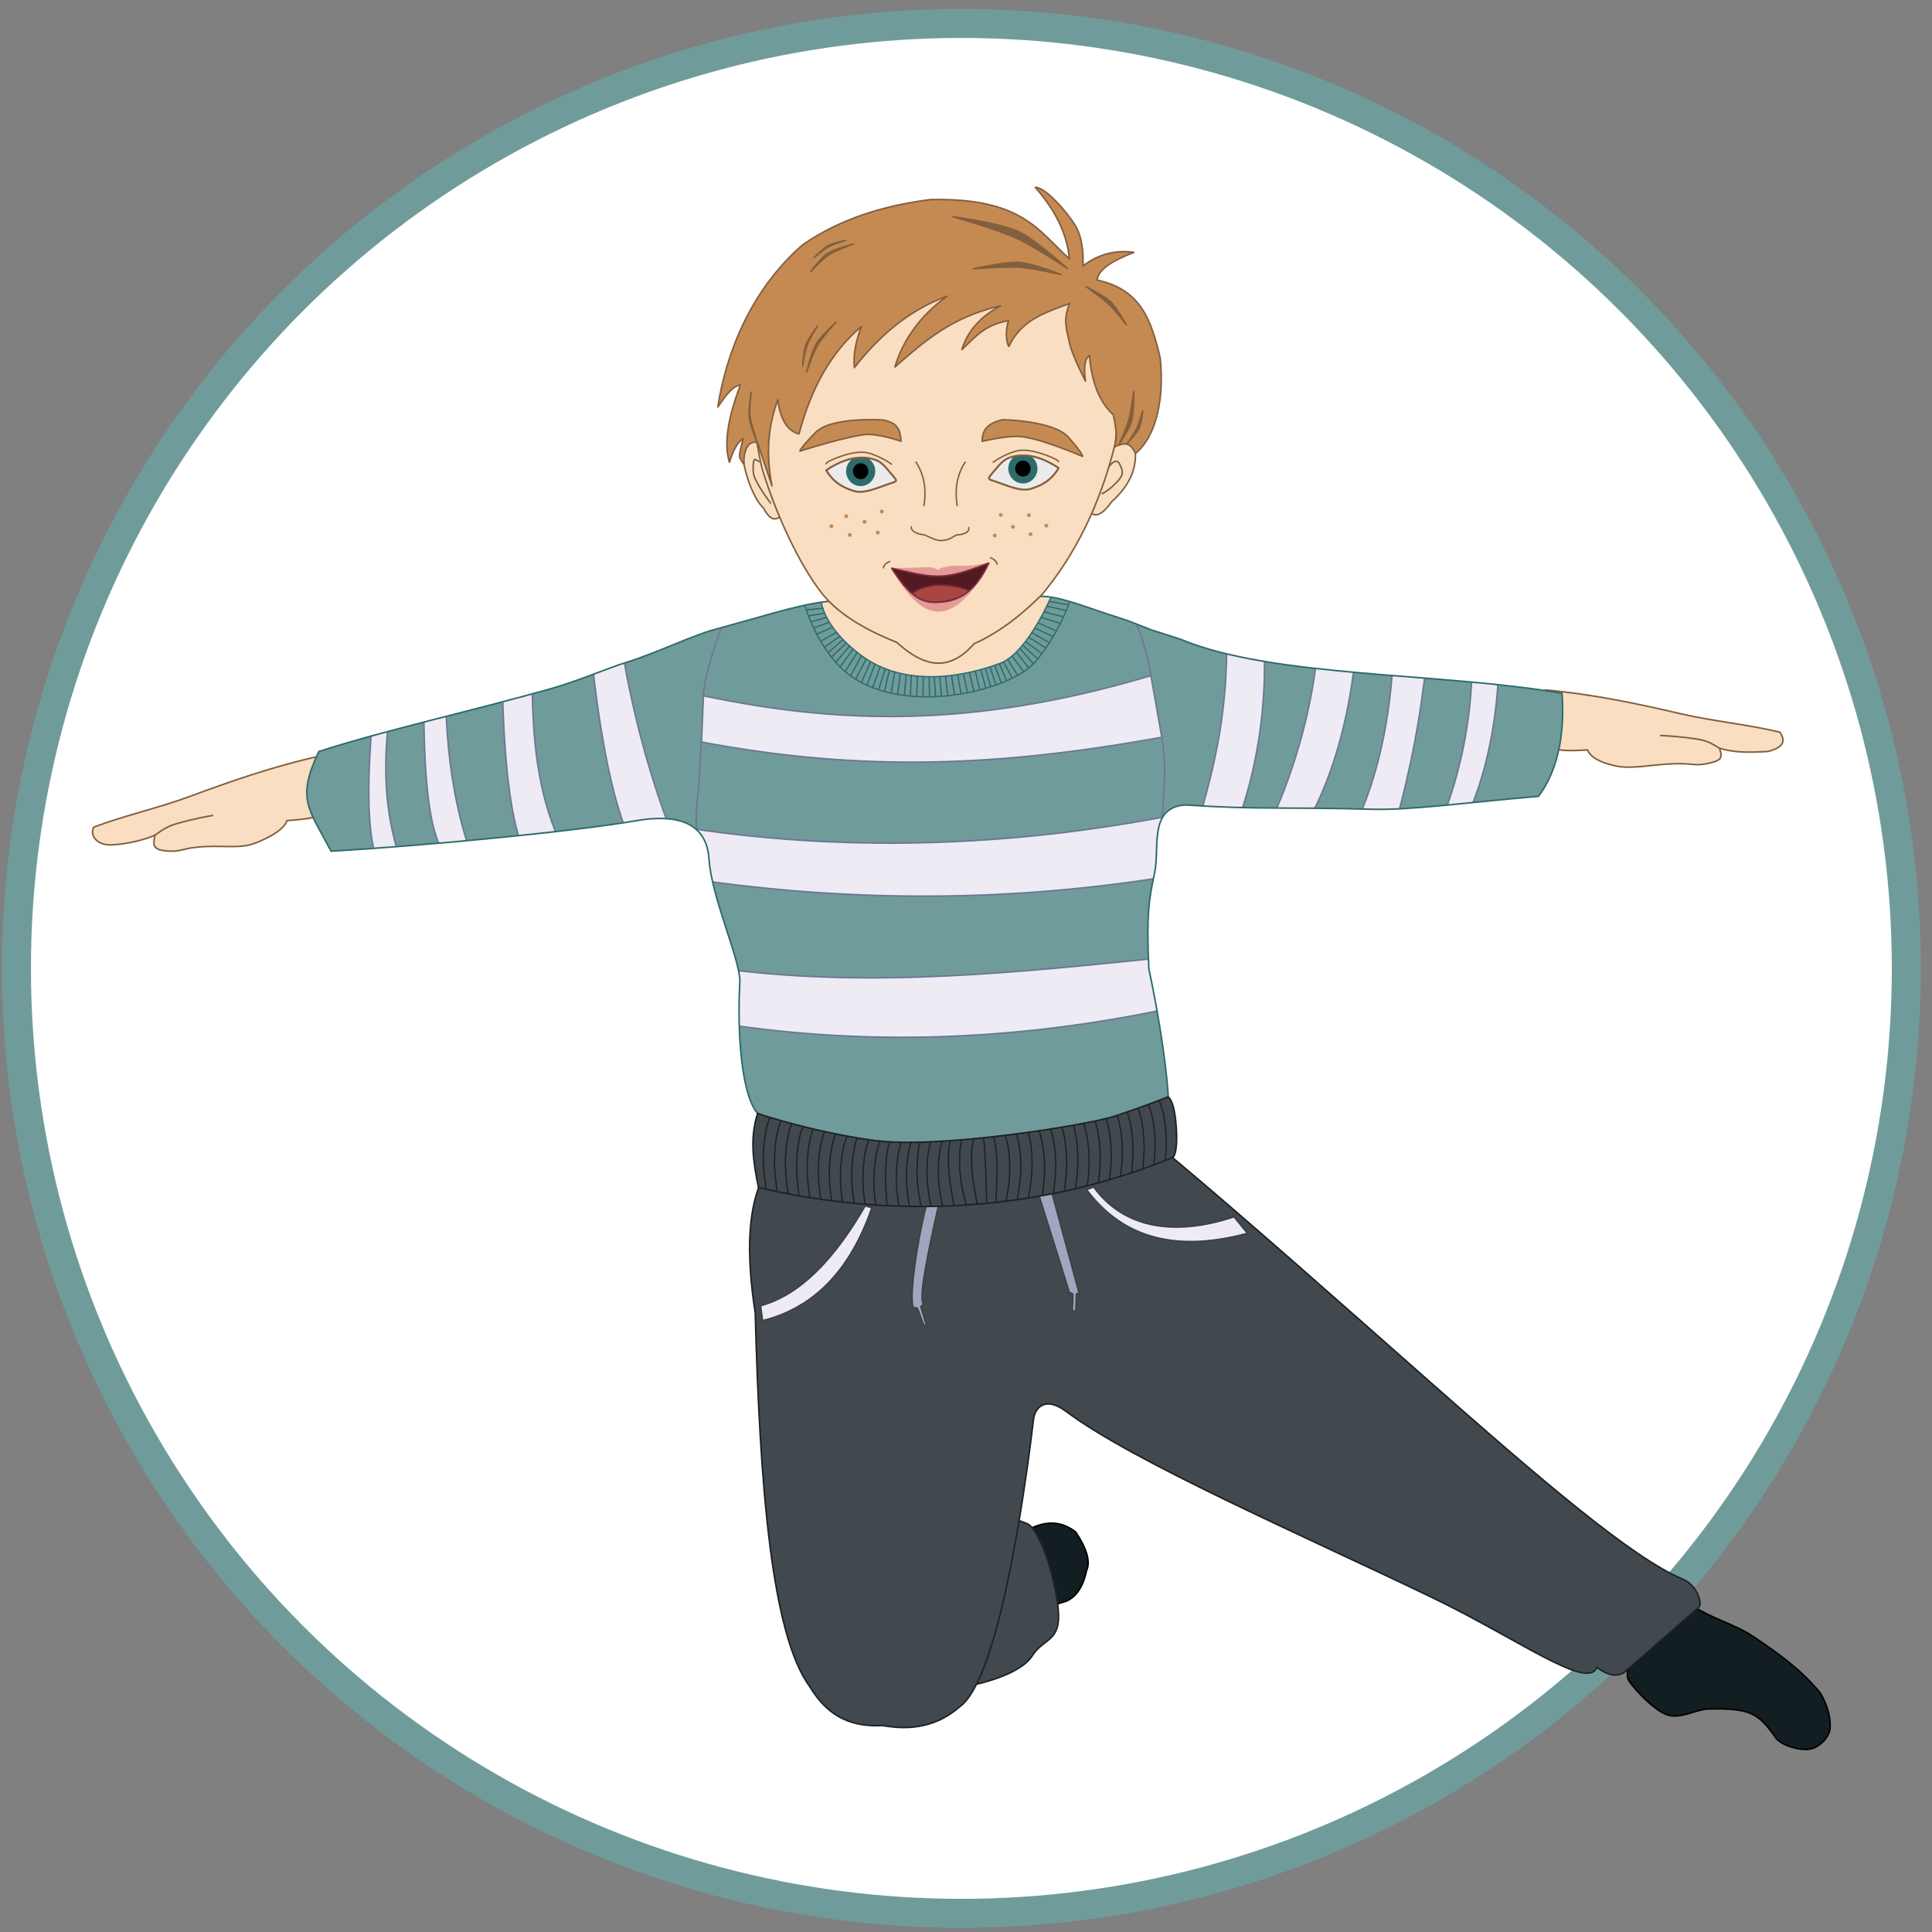 <?xml version="1.0" encoding="UTF-8" standalone="no"?><!DOCTYPE svg PUBLIC "-//W3C//DTD SVG 1.1//EN" "http://www.w3.org/Graphics/SVG/1.1/DTD/svg11.dtd"><svg width="100%" height="100%" viewBox="0 0 3000 3000" version="1.1" xmlns="http://www.w3.org/2000/svg" xmlns:xlink="http://www.w3.org/1999/xlink" xml:space="preserve" xmlns:serif="http://www.serif.com/" style="fill-rule:evenodd;clip-rule:evenodd;stroke-linecap:round;stroke-linejoin:round;stroke-miterlimit:1.5;"><rect x="0" y="0" width="3000" height="3000" fill="#808080" stroke="none"/><g><g id="Logo"><circle cx="1492.82" cy="1503.71" r="1467.28" style="fill:#fff;stroke:#709b9b;stroke-width:45.01px;"/><g id="Theo"><g id="Beine"><path id="Fuß-rechts" serif:id="Fuß rechts" d="M2532.02,2579.73c-3.004,5.797 -8.205,22.104 -2.442,30.532c9.465,13.842 38.471,45.291 59.233,52.517c20.762,7.226 43.865,-8.753 65.34,-9.16c21.284,-0.404 46.613,-0.305 63.508,6.717c15.958,6.633 25.826,18.777 37.861,35.418c7.062,14.72 45.712,25.9 61.675,18.32c11.631,-5.523 23.055,-17.12 24.427,-29.922c1.526,-14.249 -3.249,-35.903 -15.267,-55.57c-30.978,-37.746 -68.596,-63.304 -101.979,-86.102c-30.447,-20.794 -67.895,-29.086 -98.315,-50.684l-94.041,87.934Z" style="fill:#131e22;stroke:#000;stroke-width:2.44px;"/><path id="Fuß-links" serif:id="Fuß links" d="M1601.94,2372.72c25.273,-11.995 48.004,-9.581 68.393,6.107c16.803,25.296 23.093,45.336 17.098,59.233c-5.566,26.118 -16.417,41.665 -31.754,48.242l-19.541,6.106l-34.196,-119.688Z" style="fill:#131e22;stroke:#000;stroke-width:2.44px;"/><g id="Turnhose"><path id="Linkes-Bein" serif:id="Linkes Bein" d="M1516.31,2615.2c-0,-0 67.345,-14.012 86.474,-43.991c18.398,-28.834 45.83,-21.032 40.253,-74.543c-5.637,-54.085 -30.104,-123.202 -47.994,-130.656c-17.89,-7.454 -20.585,-6.502 -20.585,-6.502l-58.148,255.692Z" style="fill:#41494f;stroke:#1e2225;stroke-width:2.44px;"/><path id="Hose" d="M1813.34,1791.33c122.74,102.552 274.349,237.434 401.68,349.756c176.027,155.277 319.24,278.304 397.822,310.93c23.759,9.865 30.622,39.409 25.034,43.8l-116.963,102.09c-14.402,6.999 -27.989,0.961 -41.348,-8.736c-14.795,36.202 -122.174,-44.482 -259.579,-110.414c-200.25,-96.087 -460.922,-209.435 -563.954,-286.703c-34.813,-26.108 -49.333,-3.867 -51.179,11.592c-15.022,125.833 -55.342,404.599 -114.726,446.674c-35.342,30.855 -75.899,36.94 -119.384,29.118c-42.942,1.989 -82.211,-8.886 -112.94,-59.819c-60.041,-81.039 -77.989,-314.365 -85.064,-580.783c-15.51,-100.049 -9.483,-166.597 11.647,-209.651l628.954,-37.854Z" style="fill:#41494f;stroke:#1e2225;stroke-width:2.44px;"/><path d="M1181.02,2027.5l3.053,23.204c77.033,-19.1 135.068,-74.736 169.762,-175.257l-10.381,-3.053c-47.979,83.301 -101.428,138.569 -162.434,155.106Z" style="fill:#eeebf5;stroke:#3c4145;stroke-width:2.44px;"/><path d="M1439.33,1871.78c-3.197,-1.598 -30.186,132.685 -21.373,158.159c0.34,0.985 6.189,0.529 6.531,1.45c7.693,20.7 10.164,27.162 10.164,27.162l3.662,-1.329l-8.337,-28.333l4.09,-3.445c-7.419,-8.938 3.929,-67.579 24.193,-157.939l-18.93,4.275Z" style="fill:#9ea7bd;stroke:#3c4145;stroke-width:2.44px;"/><path d="M1613.36,1856.52c-0,-0 45.799,145.335 47.02,150.22c0.16,0.64 5.38,1.605 5.428,2.799c0.318,7.918 -0.886,26.03 -0.886,26.03l5.652,0.138l0.866,-26.561l4.206,-1.184l-43.356,-159.992l-18.93,8.55Z" style="fill:#9ea7bd;stroke:#3c4145;stroke-width:2.44px;"/><path d="M1687.25,1847.36c59.237,79.202 144.924,96.056 249.757,67.782l-20.762,-25.647c-94.803,31.191 -172.053,16.847 -218.003,-46.41l-10.992,4.275Z" style="fill:#eeebf5;stroke:#3c4145;stroke-width:2.44px;"/></g></g><g id="Oberkörper"><g id="Hand-links" serif:id="Hand links"><path d="M2399.68,1071.36c75.548,6.736 145.89,22.065 210.287,37.01c50.788,11.787 103.734,16.468 154.057,28.591c8.26,13.106 7.03,23.015 -18.337,29.877c-28.689,1.887 -55.205,1.851 -75.83,-5.163c5.729,15.661 2.927,19.2 -17.703,23.756c-20.605,4.361 -23.813,-0.158 -48.957,0.399c-36.72,0.812 -67.075,8.609 -91.608,4.037c-16.951,-3.16 -40.841,-10.629 -46.428,-25.366c-36.026,2.19 -47.862,0.4 -49.147,-3.127l-16.334,-90.014Z" style="fill:#f9dec1;stroke:#825f3e;stroke-width:2.44px;"/><path d="M2669.52,1161.69c-0,-0 -13.81,-9.586 -25.653,-12.32c-11.844,-2.735 -38.084,-6.065 -65.263,-7.259" style="fill:#f9dec1;stroke:#825f3e;stroke-width:2.44px;"/></g><g id="Hand-links1" serif:id="Hand links"><path d="M498.695,1173.56c-74.1,16.183 -141.957,40.235 -203.963,63.159c-48.903,18.079 -100.84,29.381 -149.239,47.736c-6.546,14.041 6.122,26.19 21.948,27.334c15.962,1.154 53.711,-5.558 73.29,-15.109c-3.713,16.257 -2.988,22.776 18.052,24.703c20.99,1.735 22.002,-3.247 47.017,-5.857c36.531,-3.811 62.556,2.715 86.319,-4.906c16.42,-5.266 49.638,-21.102 53.327,-36.424c36.016,-2.357 47.533,-5.622 48.364,-9.282l4.885,-91.354Z" style="fill:#f9dec1;stroke:#825f3e;stroke-width:2.44px;"/><path d="M241.732,1296.18c-0,0 13.117,-10.316 24.522,-14.518c11.406,-4.202 37.019,-10.805 63.832,-15.407" style="fill:#f9dec1;stroke:#825f3e;stroke-width:2.44px;"/></g><path id="Pullover" d="M494.988,1167.05c-34.964,74.201 -15.865,88.221 19.066,154.655c144.776,-8.369 378.071,-30.583 473.431,-47.229c33.486,-5.845 108.831,-13.871 113.444,59.256c3.688,58.472 47.158,153.672 47.999,189.031c-3.535,60.735 -0.102,122.741 9.453,163.567c4.39,18.758 10.33,33.56 17.975,42.703c198.702,77.244 471.969,52.088 637.69,-26.206c-3.166,-57.983 -19.222,-148.263 -30.153,-198.481c-3.691,-80.222 -0.496,-106.053 8.922,-148.451c8.393,-37.79 -9.867,-102.298 47.581,-105.937c119.795,7.664 148.031,2.778 289.213,6.662c60.957,1.677 145.175,-10.269 259.406,-20.095c7.022,-10.214 43.827,-55.689 36.515,-159.936c-185.019,-32.328 -448.031,-24.14 -590.285,-83.124c-6.351,-2.634 -43.426,-13.761 -48.079,-15.568c-18.32,-7.112 -31.844,-12.938 -45.204,-17.144c-64.417,-20.276 -111.462,-42.367 -142.351,-32.159c-52.659,17.401 -122.413,28.737 -180.342,22.979c-36.205,-17.573 -81.127,-22.3 -122.202,-18.881c-51.487,4.286 -86.244,17.223 -186.719,44.595c-36.599,9.971 -91.173,36.897 -138.11,51.371c-27.479,8.474 -75.036,29.027 -118.205,41.196c-117.952,33.251 -265.783,66.562 -359.045,97.196Z" style="fill:#709b9b;"/><clipPath id="_clip1"><path id="Pullover1" serif:id="Pullover" d="M494.988,1167.05c-34.964,74.201 -15.865,88.221 19.066,154.655c144.776,-8.369 378.071,-30.583 473.431,-47.229c33.486,-5.845 108.831,-13.871 113.444,59.256c3.688,58.472 47.158,153.672 47.999,189.031c-3.535,60.735 -0.102,122.741 9.453,163.567c4.39,18.758 10.33,33.56 17.975,42.703c198.702,77.244 471.969,52.088 637.69,-26.206c-3.166,-57.983 -19.222,-148.263 -30.153,-198.481c-3.691,-80.222 -0.496,-106.053 8.922,-148.451c8.393,-37.79 -9.867,-102.298 47.581,-105.937c119.795,7.664 148.031,2.778 289.213,6.662c60.957,1.677 145.175,-10.269 259.406,-20.095c7.022,-10.214 43.827,-55.689 36.515,-159.936c-185.019,-32.328 -448.031,-24.14 -590.285,-83.124c-6.351,-2.634 -43.426,-13.761 -48.079,-15.568c-18.32,-7.112 -31.844,-12.938 -45.204,-17.144c-64.417,-20.276 -111.462,-42.367 -142.351,-32.159c-52.659,17.401 -122.413,28.737 -180.342,22.979c-36.205,-17.573 -81.127,-22.3 -122.202,-18.881c-51.487,4.286 -86.244,17.223 -186.719,44.595c-36.599,9.971 -91.173,36.897 -138.11,51.371c-27.479,8.474 -75.036,29.027 -118.205,41.196c-117.952,33.251 -265.783,66.562 -359.045,97.196Z"/></clipPath><g clip-path="url(#_clip1)"><path d="M576.519,1138.7c-7.039,92.859 -5.767,173.679 14.56,209.201l33.026,-6.762c-24.337,-65.854 -29.611,-137.81 -21.379,-214.087l-26.207,11.648Z" style="fill:#eeebf5;stroke:#6d7894;stroke-width:2.44px;"/><path d="M694.927,1330.92c-28.746,-28.613 -35.515,-118.09 -36.876,-218.426l34.511,-13.582c2.356,80.434 14.74,159.41 39.242,228.119l-36.877,3.889Z" style="fill:#eeebf5;stroke:#6d7894;stroke-width:2.44px;"/><path d="M780.347,1074.64c2.624,116.756 14.425,208.482 33.985,247.074l59.194,-5.393c-32.697,-68.239 -46.93,-145.566 -47.059,-258.098l-46.12,16.417Z" style="fill:#eeebf5;stroke:#6d7894;stroke-width:2.44px;"/><path d="M986.618,1317.91c-28.672,-44.412 -52.161,-153.637 -66.503,-284.029l48.055,-12.528c19.382,111.695 52.033,220.897 88.351,305.234l-69.903,-8.677Z" style="fill:#eeebf5;stroke:#6d7894;stroke-width:2.44px;"/><path d="M1859.11,1280.52c29.206,-95.405 48.572,-187.813 45.201,-297.553l58.236,10.143c5.241,100.264 -9.913,193.048 -35.938,269.862c-25.807,-2.089 -48.205,4.005 -67.499,17.548Z" style="fill:#eeebf5;stroke:#6d7894;stroke-width:2.44px;"/><path d="M1975.64,1271.22c35.816,-80.949 62.892,-173.097 71.349,-272.285l58.237,14.559c-9.166,93.87 -32.527,186.473 -74.261,262.103l-55.325,-4.377Z" style="fill:#eeebf5;stroke:#6d7894;stroke-width:2.44px;"/><path d="M2105.7,1278.04c32.364,-68.327 54.063,-161.045 57.767,-264.546l51.436,14.032c-8.509,83.501 -24.257,166.343 -47.097,248.541l-62.106,1.973Z" style="fill:#eeebf5;stroke:#6d7894;stroke-width:2.44px;"/><path d="M2239.15,1272.2c26.549,-66.873 44.811,-147.385 46.608,-232.496l41.138,7.758c-3.887,80.17 -20.064,157.904 -50.009,223.742l-37.737,0.996Z" style="fill:#eeebf5;stroke:#6d7894;stroke-width:2.44px;"/><path d="M1144.33,1592.95c223.15,31.209 445.277,20.612 668.073,-26.228l-9.038,-79.486c-223.137,22.689 -443.637,46.477 -670.683,18.359l11.648,87.355Z" style="fill:#eeebf5;stroke:#6d7894;stroke-width:2.44px;"/><path d="M1070.68,1286.15l29.972,82.585c249.475,33.915 495.035,29.996 736.693,-11.647l8.735,-96.09c-253.652,52.094 -516.537,64.248 -775.4,25.152Z" style="fill:#eeebf5;stroke:#6d7894;stroke-width:2.44px;"/><path d="M1089.28,1152.26l2.962,-71.842c206.917,43.33 416.322,51.769 694.892,-31.273l16.906,95.666c-251.388,45.391 -463.372,54.562 -714.76,7.449Z" style="fill:#eeebf5;stroke:#6d7894;stroke-width:2.44px;"/><path d="M1082.04,1289.71c-3.44,-24.811 3.066,-57.197 3.99,-85.049c0.563,-16.966 1.71,-34.55 3.165,-52.818" style="fill:none;stroke:#6d7894;stroke-width:2.44px;"/><path d="M1092.25,1079.93c1.837,-33.917 21.763,-90.122 32.116,-115.334" style="fill:none;stroke:#6d7894;stroke-width:2.44px;"/><path d="M1758.28,956.974c3.945,5.631 8.217,15.284 12.28,26.685c7.121,19.984 13.596,45.34 16.528,63.837" style="fill:none;stroke:#6d7894;stroke-width:2.44px;"/><path d="M1803.61,1144.79c10.169,45.225 1.037,110.626 -0.257,146.471" style="fill:none;stroke:#6d7894;stroke-width:2.44px;"/><g id="Ebene2"><path d="M1273.7,920.007c0,0 -6.003,46.023 64.032,98.049c70.035,52.026 164.415,31.015 215.107,12.006c14.265,-5.349 27.889,-18.585 40.002,-34.567c28.792,-37.989 49.042,-91.496 49.042,-91.496l-368.183,16.008Z" style="fill:#f9dec1;stroke:#2e6b6b;stroke-width:2.04px;"/></g><path d="M1249.14,938.461c0,0 14.743,53.117 51.367,92.999c79.616,86.699 261.822,45.621 305.661,-2.149c22.262,-24.257 47.912,-70.897 57.925,-104.107" style="fill:none;stroke:#2e6b6b;stroke-width:1.99px;"/></g><path id="Pullover2" serif:id="Pullover" d="M494.988,1167.05c-34.964,74.201 -15.865,88.221 19.066,154.655c144.776,-8.369 378.071,-30.583 473.431,-47.229c33.486,-5.845 108.831,-13.871 113.444,59.256c3.688,58.472 47.158,153.672 47.999,189.031c-3.535,60.735 -0.102,122.741 9.453,163.567c4.39,18.758 10.33,33.56 17.975,42.703c198.702,77.244 471.969,52.088 637.69,-26.206c-3.166,-57.983 -19.222,-148.263 -30.153,-198.481c-3.691,-80.222 -0.496,-106.053 8.922,-148.451c8.393,-37.79 -9.867,-102.298 47.581,-105.937c119.795,7.664 148.031,2.778 289.213,6.662c60.957,1.677 145.175,-10.269 259.406,-20.095c7.022,-10.214 43.827,-55.689 36.515,-159.936c-185.019,-32.328 -448.031,-24.14 -590.285,-83.124c-6.351,-2.634 -43.426,-13.761 -48.079,-15.568c-18.32,-7.112 -31.844,-12.938 -45.204,-17.144c-64.417,-20.276 -111.462,-42.367 -142.351,-32.159c-52.659,17.401 -122.413,28.737 -180.342,22.979c-36.205,-17.573 -81.127,-22.3 -122.202,-18.881c-51.487,4.286 -86.244,17.223 -186.719,44.595c-36.599,9.971 -91.173,36.897 -138.11,51.371c-27.479,8.474 -75.036,29.027 -118.205,41.196c-117.952,33.251 -265.783,66.562 -359.045,97.196Z" style="fill:none;stroke:#2e6b6b;stroke-width:2.44px;"/><path d="M1530.38,1038.96l7.632,25.948" style="fill:none;stroke:#2e6b6b;stroke-width:2.04px;"/><path d="M1537.4,1036.52l9.158,26.864" style="fill:none;stroke:#2e6b6b;stroke-width:2.04px;"/><path d="M1545.03,1034.38l9.768,25.643" style="fill:none;stroke:#2e6b6b;stroke-width:2.04px;"/><path d="M1552.05,1031.02l10.379,25.032" style="fill:none;stroke:#2e6b6b;stroke-width:2.04px;"/><path d="M1558.77,1028.89l12.821,23.506" style="fill:none;stroke:#2e6b6b;stroke-width:2.04px;"/><path d="M1565.48,1024.92l14.348,23.506" style="fill:none;stroke:#2e6b6b;stroke-width:2.04px;"/><path d="M1571.59,1018.51l17.401,23.811" style="fill:none;stroke:#2e6b6b;stroke-width:2.04px;"/><path d="M1578.3,1013.01l18.927,23.811" style="fill:none;stroke:#2e6b6b;stroke-width:2.04px;"/><path d="M1584.1,1007.21l20.454,23.506" style="fill:none;stroke:#2e6b6b;stroke-width:2.04px;"/><path d="M1588.38,1002.33l22.59,20.453" style="fill:none;stroke:#2e6b6b;stroke-width:2.04px;"/><path d="M1593.26,996.833l23.811,17.401" style="fill:none;stroke:#2e6b6b;stroke-width:2.04px;"/><path d="M1597.84,989.812l25.642,16.18" style="fill:none;stroke:#2e6b6b;stroke-width:2.04px;"/><path d="M1602.72,982.486l26.559,15.569" style="fill:none;stroke:#2e6b6b;stroke-width:2.04px;"/><path d="M1607,975.159l28.39,13.432" style="fill:none;stroke:#2e6b6b;stroke-width:2.04px;"/><path d="M1612.49,967.527l27.779,12.211" style="fill:none;stroke:#2e6b6b;stroke-width:2.04px;"/><path d="M1617.07,958.675l29.306,9.463" style="fill:none;stroke:#2e6b6b;stroke-width:2.04px;"/><path d="M1621.65,950.127l29.001,7.632" style="fill:none;stroke:#2e6b6b;stroke-width:2.04px;"/><path d="M1625.62,941.274l29.917,6.716" style="fill:none;stroke:#2e6b6b;stroke-width:2.04px;"/><path d="M1629.89,933.948l29.001,5.189" style="fill:none;stroke:#2e6b6b;stroke-width:2.04px;"/><path d="M1373.46,1073.46l7.632,-32.664" style="fill:none;stroke:#2e6b6b;stroke-width:2.04px;"/><path d="M1383.85,1076.2l5.494,-32.969" style="fill:none;stroke:#2e6b6b;stroke-width:2.04px;"/><path d="M1393.92,1078.04l3.968,-31.749" style="fill:none;stroke:#2e6b6b;stroke-width:2.04px;"/><path d="M1404.3,1079.56l2.747,-32.054" style="fill:none;stroke:#2e6b6b;stroke-width:2.04px;"/><path d="M1413.76,1080.17l1.221,-31.442" style="fill:none;stroke:#2e6b6b;stroke-width:2.04px;"/><path d="M1423.53,1080.48l0.916,-29.612" style="fill:none;stroke:#2e6b6b;stroke-width:2.04px;"/><path d="M1433.3,1080.78l0.305,-30.222" style="fill:none;stroke:#2e6b6b;stroke-width:2.04px;"/><path d="M1443.37,1081.7l-0.61,-30.222" style="fill:none;stroke:#2e6b6b;stroke-width:2.04px;"/><path d="M1452.84,1081.39l-2.137,-29.001" style="fill:none;stroke:#2e6b6b;stroke-width:2.04px;"/><path d="M1461.69,1080.48l-2.442,-29.001" style="fill:none;stroke:#2e6b6b;stroke-width:2.04px;"/><path d="M1471.46,1079.56l-3.052,-28.696" style="fill:none;stroke:#2e6b6b;stroke-width:2.04px;"/><path d="M1364.61,1070.1l10.074,-31.749" style="fill:none;stroke:#2e6b6b;stroke-width:2.04px;"/><path d="M1286.16,1013.14l22.859,-19.733" style="fill:none;stroke:#2e6b6b;stroke-width:2.04px;"/><path d="M1291.24,1020.17l22.468,-21.686" style="fill:none;stroke:#2e6b6b;stroke-width:2.04px;"/><path d="M1297.88,1028.38l21.295,-25.203" style="fill:none;stroke:#2e6b6b;stroke-width:2.04px;"/><path d="M1304.72,1035.61l19.732,-27.548" style="fill:none;stroke:#2e6b6b;stroke-width:2.04px;"/><path d="M1312.34,1042.64l18.756,-29.501" style="fill:none;stroke:#2e6b6b;stroke-width:2.04px;"/><path d="M1321.13,1048.7l16.607,-30.478" style="fill:none;stroke:#2e6b6b;stroke-width:2.04px;"/><path d="M1328.94,1054.17l15.825,-30.478" style="fill:none;stroke:#2e6b6b;stroke-width:2.04px;"/><path d="M1337.54,1059.83l14.067,-32.041" style="fill:none;stroke:#2e6b6b;stroke-width:2.04px;"/><path d="M1346.14,1063.93l12.504,-32.627" style="fill:none;stroke:#2e6b6b;stroke-width:2.04px;"/><path d="M1355.12,1067.45l11.722,-32.432" style="fill:none;stroke:#2e6b6b;stroke-width:2.04px;"/><path d="M1253.14,946.906l24.422,-2.344" style="fill:none;stroke:#2e6b6b;stroke-width:2.04px;"/><path d="M1255.87,956.284l24.813,-4.103" style="fill:none;stroke:#2e6b6b;stroke-width:2.04px;"/><path d="M1259.59,965.467l23.836,-6.643" style="fill:none;stroke:#2e6b6b;stroke-width:2.04px;"/><path d="M1263.49,975.236l24.421,-9.183" style="fill:none;stroke:#2e6b6b;stroke-width:2.04px;"/><path d="M1268.57,984.613c9.004,-4.045 17.307,-7.741 24.227,-10.745" style="fill:none;stroke:#2e6b6b;stroke-width:2.04px;"/><path d="M1274.43,995.75l24.617,-13.872" style="fill:none;stroke:#2e6b6b;stroke-width:2.04px;"/><path d="M1280.3,1005.13l23.835,-17.193" style="fill:none;stroke:#2e6b6b;stroke-width:2.04px;"/><path d="M1477.56,1048.73l4.579,30.221" style="fill:none;stroke:#2e6b6b;stroke-width:2.04px;"/><path d="M1487.33,1048.73l4.885,27.779" style="fill:none;stroke:#2e6b6b;stroke-width:2.04px;"/><path d="M1496.18,1046.59l6.106,28.39" style="fill:none;stroke:#2e6b6b;stroke-width:2.04px;"/><path d="M1505.34,1044.15l6.716,28.696" style="fill:none;stroke:#2e6b6b;stroke-width:2.04px;"/><path d="M1514.5,1042.93l6.716,27.475" style="fill:none;stroke:#2e6b6b;stroke-width:2.04px;"/><path d="M1523.05,1040.18l7.632,27.78" style="fill:none;stroke:#2e6b6b;stroke-width:2.04px;"/></g><path id="Hosenbund" d="M1176.36,1729.03c-0,0 78.619,26.981 177.621,41.54c99.002,14.559 334.86,-23.294 378.538,-37.853c43.677,-14.56 81.179,-29.312 81.179,-29.312c-0,0 10.105,2.62 12.964,50.013c2.299,38.118 -5.067,43.526 -5.067,43.526c-302.391,125.119 -576.945,62.811 -643.89,46.65c-8.46,-40.707 -13.361,-76.588 -1.345,-114.564Z" style="fill:#41494f;"/><clipPath id="_clip2"><path id="Hosenbund1" serif:id="Hosenbund" d="M1176.36,1729.03c-0,0 78.619,26.981 177.621,41.54c99.002,14.559 334.86,-23.294 378.538,-37.853c43.677,-14.56 81.179,-29.312 81.179,-29.312c-0,0 10.105,2.62 12.964,50.013c2.299,38.118 -5.067,43.526 -5.067,43.526c-302.391,125.119 -576.945,62.811 -643.89,46.65c-8.46,-40.707 -13.361,-76.588 -1.345,-114.564Z"/></clipPath><g clip-path="url(#_clip2)"><path d="M1196.14,1734.01c-0,-0 -9.808,17.022 -10.856,60.528c-0.517,21.454 4.193,50.582 4.193,50.582" style="fill:none;stroke:#1e2225;stroke-width:2.04px;"/><path d="M1213.44,1738.99c0,0 -9.807,17.023 -10.855,60.529c-0.517,21.454 4.193,50.582 4.193,50.582" style="fill:none;stroke:#1e2225;stroke-width:2.04px;"/><path d="M1230.47,1742.66c-0,0 -9.808,17.023 -10.856,60.529c-0.517,21.454 4.193,50.582 4.193,50.582" style="fill:none;stroke:#1e2225;stroke-width:2.04px;"/><path d="M1247.77,1747.64c0,0 -9.807,17.022 -10.855,60.528c-0.517,21.455 4.193,50.583 4.193,50.583" style="fill:none;stroke:#1e2225;stroke-width:2.04px;"/><path d="M1264.28,1749.74c-0,-0 -9.808,17.022 -10.856,60.528c-0.517,21.454 4.193,50.582 4.193,50.582" style="fill:none;stroke:#1e2225;stroke-width:2.04px;"/><path d="M1281.58,1754.71c0,0 -9.807,17.023 -10.855,60.529c-0.517,21.454 4.193,50.582 4.193,50.582" style="fill:none;stroke:#1e2225;stroke-width:2.04px;"/><path d="M1298.62,1758.38c-0,-0 -9.808,17.022 -10.856,60.528c-0.517,21.454 4.193,50.582 4.193,50.582" style="fill:none;stroke:#1e2225;stroke-width:2.04px;"/><path d="M1315.91,1763.36c0,0 -9.807,17.022 -10.855,60.528c-0.517,21.455 4.193,50.583 4.193,50.583" style="fill:none;stroke:#1e2225;stroke-width:2.04px;"/><path d="M1333.47,1761c-0,0 -9.807,17.023 -10.856,60.529c-0.517,21.454 4.194,50.582 4.194,50.582" style="fill:none;stroke:#1e2225;stroke-width:2.04px;"/><path d="M1350.77,1765.98c-0,0 -9.808,17.022 -10.856,60.528c-0.517,21.455 4.193,50.583 4.193,50.583" style="fill:none;stroke:#1e2225;stroke-width:2.04px;"/><path d="M1367.81,1769.65c0,0 -9.807,17.022 -10.856,60.529c-0.517,21.454 4.194,50.582 4.194,50.582" style="fill:none;stroke:#1e2225;stroke-width:2.04px;"/><path d="M1382.24,1773.4c0,0 -6.122,6.375 -7.17,49.881c-0.517,21.455 2.965,55.087 2.965,55.087" style="fill:none;stroke:#1e2225;stroke-width:2.04px;"/><path d="M1800.1,1709.85c-0,-0 9.807,17.022 10.855,60.528c0.517,21.454 -4.193,50.582 -4.193,50.582" style="fill:none;stroke:#1e2225;stroke-width:2.04px;"/><path d="M1782.8,1714.83c0,0 9.808,17.023 10.856,60.529c0.517,21.454 -4.193,50.582 -4.193,50.582" style="fill:none;stroke:#1e2225;stroke-width:2.04px;"/><path d="M1765.76,1718.5c-0,-0 9.807,17.022 10.855,60.528c0.517,21.454 -4.193,50.582 -4.193,50.582" style="fill:none;stroke:#1e2225;stroke-width:2.04px;"/><path d="M1748.46,1723.48c0,0 9.807,17.022 10.856,60.528c0.517,21.455 -4.194,50.583 -4.194,50.583" style="fill:none;stroke:#1e2225;stroke-width:2.04px;"/><path d="M1731.95,1725.57c-0,-0 9.807,17.022 10.855,60.528c0.517,21.454 -4.193,50.582 -4.193,50.582" style="fill:none;stroke:#1e2225;stroke-width:2.04px;"/><path d="M1714.65,1730.55c0,0 9.808,17.023 10.856,60.529c0.517,21.454 -4.193,50.582 -4.193,50.582" style="fill:none;stroke:#1e2225;stroke-width:2.04px;"/><path d="M1697.62,1734.22c-0,-0 9.807,17.022 10.855,60.528c0.517,21.454 -4.193,50.582 -4.193,50.582" style="fill:none;stroke:#1e2225;stroke-width:2.04px;"/><path d="M1680.32,1739.2c0,0 9.807,17.022 10.856,60.529c0.517,21.454 -4.194,50.582 -4.194,50.582" style="fill:none;stroke:#1e2225;stroke-width:2.04px;"/><path d="M1662.76,1736.84c-0,0 9.807,17.023 10.855,60.529c0.517,21.454 -4.193,50.582 -4.193,50.582" style="fill:none;stroke:#1e2225;stroke-width:2.04px;"/><path d="M1645.47,1741.82c-0,0 9.807,17.022 10.856,60.528c0.517,21.455 -4.194,50.583 -4.194,50.583" style="fill:none;stroke:#1e2225;stroke-width:2.04px;"/><path d="M1628.43,1745.49c0,0 9.808,17.023 10.856,60.529c0.517,21.454 -4.193,50.582 -4.193,50.582" style="fill:none;stroke:#1e2225;stroke-width:2.04px;"/><path d="M1611.13,1750.47c-0,-0 9.807,17.022 10.855,60.528c0.517,21.455 -4.193,50.583 -4.193,50.583" style="fill:none;stroke:#1e2225;stroke-width:2.04px;"/><path d="M1401.08,1770.53c-0,0 -9.366,17.269 -9.293,60.788c0.036,21.461 5.495,50.458 5.495,50.458" style="fill:none;stroke:#1e2225;stroke-width:2.04px;"/><path d="M1416.04,1771.2c-0,0 -9.126,17.397 -8.452,60.911c0.333,21.458 6.192,50.376 6.192,50.376" style="fill:none;stroke:#1e2225;stroke-width:2.04px;"/><path d="M1428.95,1774.86c0,0 -4.615,4.403 -4.957,47.92c-0.168,21.46 6.653,51.491 6.653,51.491" style="fill:none;stroke:#1e2225;stroke-width:2.04px;"/><path d="M1445.92,1772.05c-0,-0 -8.431,17.744 -6.036,61.197c1.181,21.428 8.179,50.092 8.179,50.092" style="fill:none;stroke:#1e2225;stroke-width:2.04px;"/><path d="M1464.03,1769.44c0,-0 -8.599,17.663 -6.619,61.136c0.976,21.439 7.701,50.169 7.701,50.169" style="fill:none;stroke:#1e2225;stroke-width:2.04px;"/><path d="M1477.27,1763.94c-0,-0 -7.633,18.102 -3.309,61.405c2.133,21.354 7.451,47.058 7.451,47.058" style="fill:none;stroke:#1e2225;stroke-width:2.04px;"/><path d="M1494.63,1765.49c-0,0 -7.633,18.102 -3.309,61.405c2.133,21.355 10.399,49.68 10.399,49.68" style="fill:none;stroke:#1e2225;stroke-width:2.04px;"/><path d="M1512.41,1768.29c-0,-0 -6.73,12.69 -2.405,55.993c2.133,21.354 9.495,55.091 9.495,55.091" style="fill:none;stroke:#1e2225;stroke-width:2.04px;"/><path d="M1527.09,1767.25c0,-0 2.012,6.989 3.611,50.502c0.788,21.446 1.383,50.727 1.383,50.727" style="fill:none;stroke:#1e2225;stroke-width:2.04px;"/><path d="M1595.23,1755.78c-0,0 8.781,17.574 7.25,61.065c-0.755,21.448 -7.183,50.245 -7.183,50.245" style="fill:none;stroke:#1e2225;stroke-width:2.04px;"/><path d="M1577.66,1759.72c0,0 8.782,17.574 7.251,61.065c-0.756,21.448 -7.183,50.245 -7.183,50.245" style="fill:none;stroke:#1e2225;stroke-width:2.04px;"/><path d="M1560.44,1762.38c-0,0 8.781,17.574 7.25,61.066c-0.756,21.447 -7.183,50.245 -7.183,50.245" style="fill:none;stroke:#1e2225;stroke-width:2.04px;"/><path d="M1542.88,1766.32c0,0 6.685,17.784 5.154,61.275c-0.755,21.447 -1.522,40.601 -1.522,40.601" style="fill:none;stroke:#1e2225;stroke-width:2.04px;"/></g><path id="Hosenbund2" serif:id="Hosenbund" d="M1176.36,1729.03c-0,0 78.619,26.981 177.621,41.54c99.002,14.559 334.86,-23.294 378.538,-37.853c43.677,-14.56 81.179,-29.312 81.179,-29.312c-0,0 10.105,2.62 12.964,50.013c2.299,38.118 -5.067,43.526 -5.067,43.526c-302.391,125.119 -576.945,62.811 -643.89,46.65c-8.46,-40.707 -13.361,-76.588 -1.345,-114.564Z" style="fill:none;stroke:#1e2225;stroke-width:2.44px;"/><g id="Kopf"><path id="Ohr-links" serif:id="Ohr links" d="M1212.26,801.228c-7.552,7.126 -16.263,7.557 -26.483,-11.998c-14.681,-13.105 -31.46,-55.711 -32.811,-87.48c3.75,-12.08 12.26,-22.384 21.341,-18.468c10.664,46.632 27.289,105.973 37.953,117.946Z" style="fill:#f9dec1;"/><clipPath id="_clip3"><path d="M1212.26,801.228c-7.552,7.126 -16.263,7.557 -26.483,-11.998c-14.681,-13.105 -31.46,-55.711 -32.811,-87.48c3.75,-12.08 12.26,-22.384 21.341,-18.468c10.664,46.632 27.289,105.973 37.953,117.946Z"/></clipPath><g clip-path="url(#_clip3)"><path id="Ohrline-links" serif:id="Ohrline links" d="M1178.82,716.82c-0,-0 -2.743,-1.886 -5.744,-3.173c-4.246,-1.821 -4.321,16.316 -2.563,23.932c2.999,12.997 25.857,43.508 25.857,43.508" style="fill:none;stroke:#825f3e;stroke-width:2.44px;"/></g><path d="M1212.26,801.228c-7.552,7.126 -16.263,7.557 -26.483,-11.998c-14.681,-13.105 -31.46,-55.711 -32.811,-87.48c3.75,-12.08 12.26,-22.384 21.341,-18.468c10.664,46.632 27.289,105.973 37.953,117.946Z" style="fill:none;stroke:#825f3e;stroke-width:2.44px;"/><path id="Ohr-rechts" serif:id="Ohr rechts" d="M1723.98,698.356c16.777,-12.862 30.212,-13.466 38.991,2.999c2.048,30.308 -12.378,55.673 -36.992,77.983c-12.33,17.329 -22.351,24.127 -32.015,17.462c14.299,-32.327 23.715,-66.118 30.016,-98.444Z" style="fill:#f9dec1;"/><clipPath id="_clip4"><path d="M1723.98,698.356c16.777,-12.862 30.212,-13.466 38.991,2.999c2.048,30.308 -12.378,55.673 -36.992,77.983c-12.33,17.329 -22.351,24.127 -32.015,17.462c14.299,-32.327 23.715,-66.118 30.016,-98.444Z"/></clipPath><g clip-path="url(#_clip4)"><path id="Ohrlinie-rechts" serif:id="Ohrlinie rechts" d="M1720.49,726.468c0,-0 11.998,-17.996 17.996,-5.999c5.999,11.998 6.999,16.996 -5.998,29.993c-12.997,12.998 -20.996,15.997 -20.996,15.997" style="fill:none;stroke:#825f3e;stroke-width:2.44px;"/></g><path d="M1723.98,698.356c16.777,-12.862 30.212,-13.466 38.991,2.999c2.048,30.308 -12.378,55.673 -36.992,77.983c-12.33,17.329 -22.351,24.127 -32.015,17.462c14.299,-32.327 23.715,-66.118 30.016,-98.444Z" style="fill:none;stroke:#825f3e;stroke-width:2.44px;"/><path d="M1183.68,728.63c21.911,71.485 57.154,147.133 91.98,191.957c28.638,36.859 77.982,61.402 116.973,76.982c40.324,36.653 79.649,47.998 119.973,2c43.235,-19.207 78.74,-49.777 105.976,-76.983c50.504,-60.95 89.132,-137.338 112.975,-232.947c12.351,-96.964 5.008,-183.323 -51.988,-242.946c-72.515,-67.279 -145.968,-118.973 -223.95,-117.973c-77.982,1 -198.622,57.32 -243.945,123.972c-45.323,66.652 -52.461,172.49 -27.994,275.938Z" style="fill:#f9dec1;stroke:#825f3e;stroke-width:2.44px;"/><g id="Nase"><path d="M1434.75,785.057c4.117,-25.976 0.033,-48.499 -12.449,-67.486" style="fill:none;stroke:#825f3e;stroke-width:2.22px;"/><path d="M1486.3,785.057c-4.117,-25.976 -0.033,-48.499 12.449,-67.486" style="fill:none;stroke:#825f3e;stroke-width:2.22px;"/><path d="M1415.07,818.141c-0.557,7.104 9.484,11.447 20.109,12.289c11.065,4.775 16.496,8.28 25.771,9.029c13.48,-0.848 16.397,-4.738 24.062,-8.717c9.73,-0.32 21.065,-3.694 19.166,-11.618" style="fill:none;stroke:#825f3e;stroke-width:2.22px;"/></g><g id="Sommersprossen"><ellipse cx="1290.9" cy="817.112" rx="1.929" ry="1.845" style="fill:#c58a52;stroke:#c58a52;stroke-width:2.22px;"/><ellipse cx="1313.98" cy="801.547" rx="1.929" ry="1.845" style="fill:#c58a52;stroke:#c58a52;stroke-width:2.22px;"/><ellipse cx="1319.48" cy="830.665" rx="1.929" ry="1.845" style="fill:#c58a52;stroke:#c58a52;stroke-width:2.22px;"/><ellipse cx="1342.43" cy="810.269" rx="1.929" ry="1.845" style="fill:#c58a52;stroke:#c58a52;stroke-width:2.22px;"/><ellipse cx="1362.96" cy="826.975" rx="1.929" ry="1.845" style="fill:#c58a52;stroke:#c58a52;stroke-width:2.22px;"/><ellipse cx="1369.23" cy="794.3" rx="1.929" ry="1.845" style="fill:#c58a52;stroke:#c58a52;stroke-width:2.22px;"/><path d="M1624.61,818.011c-1.06,-0.101 -1.842,-1.006 -1.746,-2.02c0.097,-1.013 1.036,-1.754 2.096,-1.653c1.059,0.101 1.841,1.006 1.745,2.019c-0.097,1.014 -1.035,1.755 -2.095,1.654Z" style="fill:#c58a52;stroke:#c58a52;stroke-width:2.22px;"/><path d="M1600.16,831.318c-1.06,-0.101 -1.842,-1.006 -1.746,-2.019c0.097,-1.014 1.036,-1.755 2.095,-1.654c1.06,0.101 1.842,1.006 1.746,2.019c-0.097,1.014 -1.036,1.755 -2.095,1.654Z" style="fill:#c58a52;stroke:#c58a52;stroke-width:2.22px;"/><path d="M1597.45,801.809c-1.06,-0.101 -1.842,-1.006 -1.746,-2.019c0.097,-1.014 1.036,-1.755 2.096,-1.654c1.059,0.101 1.841,1.006 1.745,2.019c-0.097,1.014 -1.035,1.755 -2.095,1.654Z" style="fill:#c58a52;stroke:#c58a52;stroke-width:2.22px;"/><path d="M1572.67,819.938c-1.06,-0.101 -1.842,-1.006 -1.745,-2.02c0.096,-1.013 1.035,-1.754 2.095,-1.654c1.06,0.101 1.842,1.006 1.745,2.02c-0.096,1.014 -1.035,1.755 -2.095,1.654Z" style="fill:#c58a52;stroke:#c58a52;stroke-width:2.22px;"/><path d="M1553.82,801.36c-1.06,-0.101 -1.842,-1.006 -1.745,-2.019c0.096,-1.014 1.035,-1.755 2.095,-1.654c1.06,0.101 1.842,1.006 1.745,2.019c-0.096,1.014 -1.035,1.755 -2.095,1.654Z" style="fill:#c58a52;stroke:#c58a52;stroke-width:2.22px;"/><path d="M1544.47,833.293c-1.06,-0.101 -1.842,-1.006 -1.745,-2.02c0.096,-1.014 1.035,-1.755 2.095,-1.654c1.06,0.101 1.842,1.006 1.745,2.02c-0.096,1.014 -1.035,1.755 -2.095,1.654Z" style="fill:#c58a52;stroke:#c58a52;stroke-width:2.22px;"/></g><g id="Augenpartie"><path d="M1542.29,717.571c-0,-0 17.931,-12.891 37.407,-17.56c22.278,-5.34 66.063,14.129 63.949,17.036" style="fill:none;stroke:#825f3e;stroke-width:2.22px;"/><path d="M1384.25,720.646c0,0 -17.931,-12.891 -37.407,-17.559c-22.277,-5.34 -66.063,14.128 -63.949,17.035" style="fill:none;stroke:#825f3e;stroke-width:2.22px;"/><path id="Auge-rechts" serif:id="Auge rechts" d="M1388.35,741.087c-12.4,-14.897 -18.728,-22.932 -27.232,-26.308c-9.265,-3.678 -37.453,-12.328 -78.15,15.423c11.584,19.341 26.385,27.295 44.081,32.483c15.567,4.563 39.891,-7.017 55.199,-12.008c9.74,-3.175 11.425,-3.195 6.102,-9.59Z" style="fill:#ebebeb;"/><clipPath id="_clip5"><path d="M1388.35,741.087c-12.4,-14.897 -18.728,-22.932 -27.232,-26.308c-9.265,-3.678 -37.453,-12.328 -78.15,15.423c11.584,19.341 26.385,27.295 44.081,32.483c15.567,4.563 39.891,-7.017 55.199,-12.008c9.74,-3.175 11.425,-3.195 6.102,-9.59Z"/></clipPath><g clip-path="url(#_clip5)"><path id="Pupille-rechts" serif:id="Pupille rechts" d="M1337.95,714.01c-9.524,-0.816 -17.936,6.452 -18.772,16.221c-0.837,9.768 6.217,18.361 15.741,19.176c9.524,0.816 17.935,-6.453 18.772,-16.221c0.836,-9.768 -6.217,-18.361 -15.741,-19.176Z" style="stroke:#2e6b6b;stroke-width:10.71px;"/></g><path d="M1388.35,741.087c-12.4,-14.897 -18.728,-22.932 -27.232,-26.308c-9.265,-3.678 -37.453,-12.328 -78.15,15.423c11.584,19.341 26.385,27.295 44.081,32.483c15.567,4.563 39.891,-7.017 55.199,-12.008c9.74,-3.175 11.425,-3.195 6.102,-9.59Z" style="fill:none;stroke:#825f3e;stroke-width:2.99px;"/><path id="Auge-rechts1" serif:id="Auge rechts" d="M1538.47,737.674c12.4,-14.897 18.728,-22.931 27.232,-26.308c9.265,-3.678 37.453,-12.328 78.15,15.423c-11.584,19.341 -26.385,27.296 -44.081,32.483c-15.567,4.564 -39.891,-7.016 -55.199,-12.007c-9.74,-3.176 -11.425,-3.196 -6.102,-9.591Z" style="fill:#ebebeb;"/><clipPath id="_clip6"><path d="M1538.47,737.674c12.4,-14.897 18.728,-22.931 27.232,-26.308c9.265,-3.678 37.453,-12.328 78.15,15.423c-11.584,19.341 -26.385,27.296 -44.081,32.483c-15.567,4.564 -39.891,-7.016 -55.199,-12.007c-9.74,-3.176 -11.425,-3.196 -6.102,-9.591Z"/></clipPath><g clip-path="url(#_clip6)"><path id="Pupille-rechts1" serif:id="Pupille rechts" d="M1586.82,709.914c9.524,-0.815 17.935,6.453 18.771,16.222c0.837,9.768 -6.216,18.36 -15.74,19.176c-9.524,0.816 -17.936,-6.453 -18.772,-16.221c-0.837,-9.768 6.217,-18.361 15.741,-19.177Z" style="stroke:#2e6b6b;stroke-width:10.71px;"/></g><path d="M1538.47,737.674c12.4,-14.897 18.728,-22.931 27.232,-26.308c9.265,-3.678 37.453,-12.328 78.15,15.423c-11.584,19.341 -26.385,27.296 -44.081,32.483c-15.567,4.564 -39.891,-7.016 -55.199,-12.007c-9.74,-3.176 -11.425,-3.196 -6.102,-9.591Z" style="fill:none;stroke:#825f3e;stroke-width:2.99px;"/><path id="Augenbraue-rechts" serif:id="Augenbraue rechts" d="M1525.15,685.261c-0.127,-19.957 10.793,-28.177 31.151,-33.537c-0,-0 79.439,0.927 102.876,27.387c23.437,26.461 21.803,29.615 21.803,29.615c0,0 -70.833,-30.937 -101.154,-31.124c-22.467,-0.139 -54.676,7.659 -54.676,7.659Z" style="fill:#c58a52;stroke:#825f3e;stroke-width:2.44px;"/><path id="Augenbraue-links" serif:id="Augenbraue links" d="M1399,685.194c-0.755,-23.407 -10.165,-29.013 -26.835,-32.945c-0,-0 -80.956,-5.911 -105.748,19.283c-24.793,25.195 -24.264,28.921 -24.264,28.921c-0,0 84.535,-26.894 107.548,-25.905c22.446,0.966 49.299,10.646 49.299,10.646Z" style="fill:#c58a52;stroke:#825f3e;stroke-width:2.44px;"/></g><g><path d="M1538.28,866.175c-0,-0 8.699,2.875 10.009,9.755" style="fill:none;stroke:#825f3e;stroke-width:2.22px;"/><path d="M1381.63,871.941c0,-0 -2.366,0.782 -4.815,2.506c-2.248,1.582 -4.567,3.957 -5.194,7.249" style="fill:none;stroke:#825f3e;stroke-width:2.22px;"/><path d="M1385,883.268c27.574,45.08 49.476,66.767 74.541,65.325c25.066,-1.441 51.194,-27.92 75.852,-73.973c-24.049,43.627 -38.336,57.476 -76.376,59.831c-24.363,1.517 -39.868,-2.37 -74.017,-51.183Z" style="fill:#e59a95;stroke:#e59a95;stroke-width:2.22px;"/><path d="M1385,882.482c21.973,1.728 48.841,-1.104 60.696,-0.474c3.752,0.199 10.438,4.254 10.438,4.254c0,0 5.087,-3.073 7.282,-3.73c2.065,-0.618 6.78,-1.464 9.823,-2.054c18.938,-3.673 21.607,3.936 62.154,-6.121c-24.729,18.56 -42.373,24.131 -78.735,23.9c-32.318,-1.107 -43.813,1.885 -71.658,-15.775Z" style="fill:#e59a95;stroke:#e59a95;stroke-width:2.22px;"/><path id="Mund-" serif:id="Mund+" d="M1384.74,882.434c67.013,15.21 77.967,20.265 150.655,-8.077c-24.452,51.96 -53.388,59.504 -78.497,60.85c-25.109,1.346 -43.095,-7.341 -72.158,-52.773Z" style="fill:#531921;"/><clipPath id="_clip7"><path d="M1384.74,882.434c67.013,15.21 77.967,20.265 150.655,-8.077c-24.452,51.96 -53.388,59.504 -78.497,60.85c-25.109,1.346 -43.095,-7.341 -72.158,-52.773Z"/></clipPath><g clip-path="url(#_clip7)"><path d="M1415.67,921.648c23.799,-16.356 55.875,-17.453 90.157,-4.455c-11.938,10.644 -26.413,14.604 -43.244,17.56c-17.309,1.57 -33.797,0.001 -46.913,-13.105Z" style="fill:#a94642;stroke:#6f2a33;stroke-width:2.44px;"/></g><path d="M1384.74,882.434c67.013,15.21 77.967,20.265 150.655,-8.077c-24.452,51.96 -53.388,59.504 -78.497,60.85c-25.109,1.346 -43.095,-7.341 -72.158,-52.773Z" style="fill:none;stroke:#7d2a42;stroke-width:2.44px;"/></g><g id="Haar-Highlighjts"><path id="Haare" d="M1661,471.373c-44.391,15.596 -75.841,27.867 -94.39,66.487c-0.623,1.298 -7.957,-17.101 -0.602,-39.995c-36.806,6.592 -50.264,24.043 -72.381,44.994c8.888,-29.603 29.769,-51.711 59.986,-67.984c-76.344,17.311 -119.731,56.259 -163.963,94.978c11.789,-39.876 37.2,-78.097 80.982,-109.975c-58.054,21.175 -104.576,60.472 -143.968,110.975c-2.031,-19.904 2.364,-41.415 10.998,-63.986c-47.684,40.297 -78.621,97.34 -96.978,166.963c-17.559,-4.541 -28.765,-21.787 -32.993,-52.988c-13.253,36.644 -19.709,78.267 -8.968,133.573l-22.716,-67.388c-14.755,-3.47 -21.974,13.548 -20.731,34.074c-10.584,-14.008 -6.986,-12.934 -1.573,-40.273c-10.222,7.495 -16.115,21.484 -20.995,36.992c-8.239,-26.087 -4.092,-64.56 16.996,-119.973c-13.143,1.603 -24.515,19.057 -34.992,33.992c12.363,-81.412 50.281,-181.196 131.97,-251.943c56.123,-38.826 123.17,-60.485 197.956,-69.984c143.869,-3.169 168.402,49.821 215.951,91.979c-4.162,-42.992 -24.825,-78.65 -52.988,-110.975c15.296,-0.73 49.656,38.658 61.986,58.987c11.084,18.274 13.054,44.518 11.997,62.986c22.579,-16.997 48.406,-25.328 78.983,-20.996c-31.234,12.105 -55.103,25.55 -56.988,42.991c67.564,14.571 83.748,61.068 97.978,120.972c6.332,59.654 -4.739,120.639 -38.398,148.299c-8.357,-16.895 -14.74,-18.188 -32.722,-10.221c4.352,-12.666 3.341,-27.876 -1.863,-50.097c-19.924,-18.005 -33.065,-47.314 -36.992,-91.98c-7.884,5.975 -8.78,20.685 -5.998,39.991c-0,0 -20.898,-39.907 -24.995,-59.986c-4.031,-19.756 -10.519,-35.39 0.411,-60.489Z" style="fill:#c58a52;stroke:#825f3e;stroke-width:2.44px;"/><path d="M1479.47,336.481c-0,0 71.61,9.276 101.289,22.686c26.115,11.8 76.784,57.775 76.784,57.775c-0,0 -53,-35.172 -79.74,-47.255c-29.679,-13.41 -98.333,-33.206 -98.333,-33.206Z" style="fill:#825f3e;stroke:#825f3e;stroke-width:2.22px;"/><path d="M1176.73,689.672c-0,0 -11.758,-28.242 -13.465,-41.712c-1.575,-12.427 3.222,-39.107 3.222,-39.107c0,0 -3.358,24.917 -1.876,36.615c1.707,13.47 12.119,44.204 12.119,44.204Z" style="fill:#825f3e;stroke:#825f3e;stroke-width:2.22px;"/><path d="M1252.42,577.97c-0,0 9.795,-29.288 17.438,-42.265c7.498,-12.731 28.419,-35.597 28.419,-35.597c0,0 -23.505,21.416 -30.982,34.112c-7.643,12.977 -14.875,43.75 -14.875,43.75Z" style="fill:#825f3e;stroke:#825f3e;stroke-width:2.22px;"/><path d="M1246.32,568.101c-0,0 3.399,-22.309 7.254,-32.629c3.782,-10.123 15.875,-29.285 15.875,-29.285c0,-0 -14.107,18.461 -17.879,28.557c-3.855,10.319 -5.25,33.357 -5.25,33.357Z" style="fill:#825f3e;stroke:#825f3e;stroke-width:2.22px;"/><path d="M1263.92,400.093c-0,0 14.666,-12.555 22.968,-17.043c8.145,-4.402 26.847,-9.882 26.847,-9.882c-0,0 -19.652,3.859 -27.775,8.249c-8.303,4.487 -22.04,18.676 -22.04,18.676Z" style="fill:#825f3e;stroke:#825f3e;stroke-width:2.22px;"/><path d="M1258.76,421.928c0,-0 17.623,-19.235 28.735,-26.406c10.902,-7.034 37.938,-16.617 37.938,-16.617c-0,-0 -29.233,7.374 -40.105,14.389c-11.112,7.171 -26.568,28.634 -26.568,28.634Z" style="fill:#825f3e;stroke:#825f3e;stroke-width:2.22px;"/><path d="M1511.79,417.45c0,-0 49.179,-11.468 71.904,-9.955c19.997,1.331 64.449,19.032 64.449,19.032c-0,0 -43.332,-10.054 -63.808,-11.417c-22.725,-1.513 -72.545,2.34 -72.545,2.34Z" style="fill:#825f3e;stroke:#825f3e;stroke-width:2.22px;"/><path d="M1686.19,445.032c-0,-0 28.509,14.188 38.945,24.055c9.184,8.682 23.675,35.147 23.675,35.147c-0,-0 -17.02,-22.299 -26.423,-31.189c-10.437,-9.867 -36.197,-28.013 -36.197,-28.013Z" style="fill:#825f3e;stroke:#825f3e;stroke-width:2.22px;"/><path d="M1760.5,608.127c-0,-0 0.647,31.837 -3.257,45.659c-3.435,12.162 -20.165,37.272 -20.165,37.272c-0,-0 11.866,-25.418 15.383,-37.872c3.904,-13.822 8.039,-45.059 8.039,-45.059Z" style="fill:#825f3e;stroke:#825f3e;stroke-width:2.22px;"/><path d="M1774.55,637.497c-0,0 -1.687,19.018 -5.73,27.563c-3.557,7.52 -18.525,23.709 -18.525,23.709c-0,0 11.142,-16.038 14.784,-23.737c4.043,-8.546 9.471,-27.535 9.471,-27.535Z" style="fill:#825f3e;stroke:#825f3e;stroke-width:2.22px;"/></g></g></g></g></g></svg>